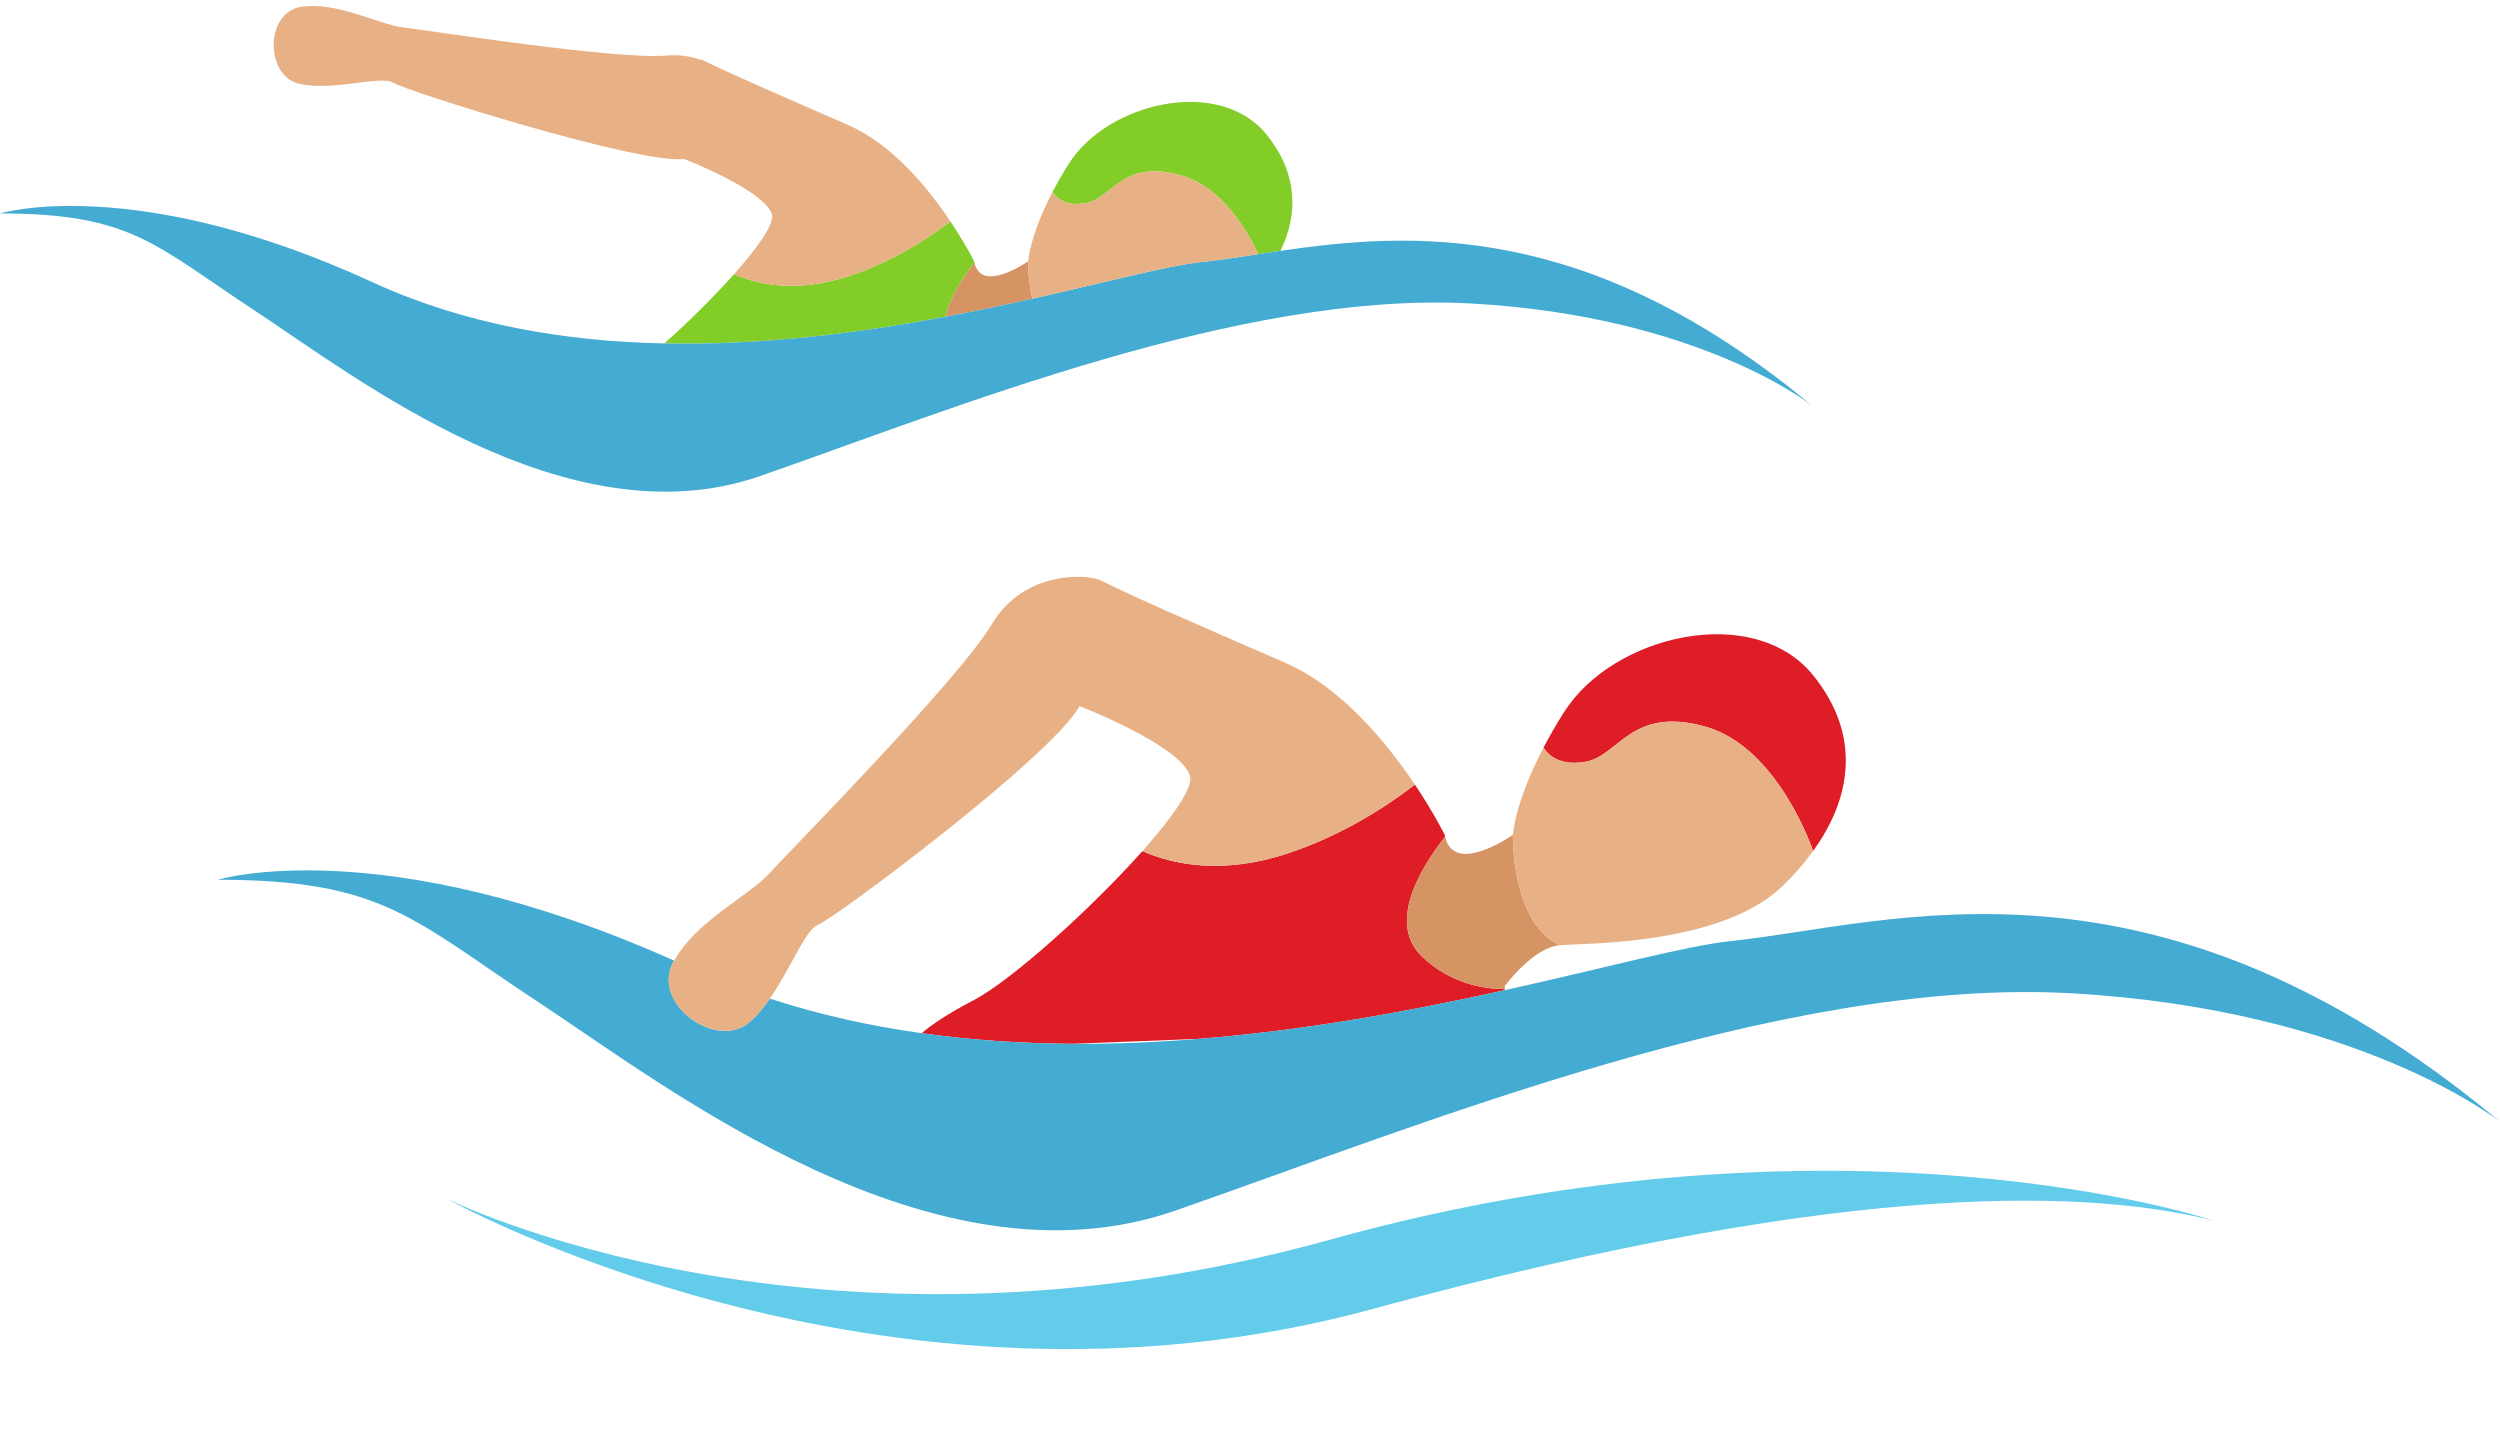 <?xml version="1.0" encoding="UTF-8"?><svg xmlns="http://www.w3.org/2000/svg" xmlns:xlink="http://www.w3.org/1999/xlink" height="57.7" preserveAspectRatio="xMidYMid meet" version="1.0" viewBox="0.0 22.9 100.0 57.7" width="100.0" zoomAndPan="magnify"><g><g id="change1_1"><path d="M 38.016 31.754 C 36.996 32.535 35.629 33.387 33.988 33.934 C 31.906 34.629 30.336 34.293 29.363 33.867 C 28.559 34.77 27.543 35.773 26.574 36.637 C 30.535 36.719 34.422 36.211 37.82 35.57 C 37.996 34.781 38.531 33.973 38.977 33.406 L 38.965 33.348 C 38.965 33.348 38.621 32.66 38.016 31.754" fill="#82cd27"/></g><g id="change1_2"><path d="M 50.664 28.285 C 48.785 25.949 44.305 26.988 42.75 29.453 C 42.492 29.859 42.281 30.23 42.102 30.578 C 42.109 30.594 42.438 31.223 43.465 31.02 C 44.5 30.816 44.891 29.262 47.227 29.91 C 48.828 30.352 49.848 32.047 50.332 33.066 C 50.617 33.023 50.914 32.977 51.219 32.934 C 51.934 31.469 51.922 29.848 50.664 28.285" fill="#82cd27"/></g><g id="change2_1"><path d="M 57.805 56.367 L 57.789 56.293 C 57.789 56.293 57.359 55.426 56.598 54.285 C 55.312 55.27 53.586 56.344 51.523 57.031 C 48.898 57.906 46.918 57.48 45.695 56.945 C 43.621 59.277 40.422 62.145 38.934 62.914 C 37.906 63.445 37.266 63.895 36.863 64.227 C 38.879 64.512 40.906 64.641 42.914 64.652 L 47.977 64.453 C 52.434 64.094 56.637 63.293 60.188 62.508 L 60.188 62.465 C 59.238 62.457 58.004 62.203 56.918 61.199 C 55.457 59.852 56.816 57.629 57.805 56.367" fill="#de1d26"/></g><g id="change2_2"><path d="M 62.559 51.391 C 62.234 51.898 61.969 52.367 61.742 52.805 C 61.754 52.824 62.164 53.617 63.457 53.363 C 64.766 53.105 65.258 51.145 68.199 51.961 C 71.141 52.777 72.523 56.941 72.523 56.941 C 74.062 54.816 74.461 52.312 72.531 49.918 C 70.16 46.977 64.52 48.281 62.559 51.391" fill="#de1d26"/></g><g id="change3_1"><path d="M 88.527 71.719 C 88.527 71.719 73.762 66.77 53.18 72.492 C 32.598 78.215 17.832 70.832 17.832 70.832 C 17.832 70.832 35.285 80.613 54.895 75.262 C 74.5 69.906 83.914 70.578 88.527 71.719" fill="#63cceb"/></g><g id="change4_1"><path d="M 57.805 56.367 C 56.816 57.629 55.457 59.852 56.918 61.199 C 58.004 62.203 59.238 62.457 60.188 62.465 L 60.188 62.344 C 60.188 62.344 61.332 60.789 62.395 60.707 C 60.434 59.809 60.516 56.293 60.516 56.293 C 60.516 56.293 58.164 57.957 57.805 56.367" fill="#d69364"/></g><g id="change4_2"><path d="M 38.977 33.406 C 38.531 33.973 37.996 34.781 37.82 35.57 C 39.047 35.34 40.211 35.094 41.293 34.848 C 41.109 34.055 41.129 33.348 41.129 33.348 C 41.129 33.348 39.262 34.668 38.977 33.406" fill="#d69364"/></g><g id="change5_1"><path d="M 82.809 62.629 C 94.367 63.266 100 67.77 100 67.77 C 86.133 56.215 75.699 59.863 69.207 60.547 C 67.445 60.734 64.238 61.609 60.188 62.508 C 56.637 63.293 52.434 64.094 47.977 64.453 C 46.316 64.59 44.621 64.664 42.914 64.652 C 40.906 64.641 38.879 64.512 36.863 64.227 C 34.816 63.941 32.781 63.492 30.793 62.844 C 30.535 63.219 30.254 63.562 29.941 63.816 C 28.633 64.879 26.09 63.07 26.906 61.434 L 26.969 61.328 C 15.258 56.09 8.707 58.09 8.707 58.09 C 15.352 58.09 16.508 59.68 21.562 63.004 C 26.617 66.324 37.309 74.703 47.016 71.324 C 56.719 67.945 71.254 61.992 82.809 62.629" fill="#44abd3"/></g><g id="change5_2"><path d="M 30.41 41.941 C 38.113 39.258 49.652 34.535 58.828 35.039 C 68 35.543 72.473 39.121 72.473 39.121 C 63.508 31.652 56.352 32.184 51.219 32.934 C 50.914 32.977 50.617 33.023 50.332 33.066 C 49.504 33.191 48.734 33.312 48.027 33.387 C 46.691 33.527 44.309 34.172 41.293 34.848 C 40.211 35.094 39.047 35.34 37.82 35.57 C 34.422 36.211 30.535 36.719 26.574 36.637 C 22.633 36.559 18.609 35.891 14.906 34.191 C 5.352 29.797 0 31.438 0 31.438 C 5.273 31.438 6.191 32.699 10.207 35.336 C 14.219 37.973 22.707 44.625 30.41 41.941" fill="#44abd3"/></g><g id="change6_1"><path d="M 26.969 61.328 L 26.906 61.434 C 26.09 63.07 28.633 64.879 29.941 63.816 C 30.254 63.562 30.535 63.219 30.793 62.844 C 31.629 61.641 32.223 60.078 32.719 59.891 C 33.375 59.645 42.039 53.188 43.184 51.145 C 43.184 51.145 47.191 52.699 47.598 53.922 C 47.75 54.379 46.918 55.57 45.695 56.945 C 46.918 57.48 48.898 57.906 51.523 57.031 C 53.586 56.344 55.312 55.27 56.598 54.285 C 55.484 52.629 53.668 50.398 51.441 49.426 C 47.68 47.793 45.141 46.684 44.027 46.113 C 43.559 45.875 40.977 45.668 39.668 47.875 C 38.359 50.082 31.57 56.957 30.754 57.855 C 29.953 58.734 27.828 59.754 26.969 61.328" fill="#e8b185"/></g><g id="change6_2"><path d="M 72.523 56.941 C 72.523 56.941 71.141 52.777 68.199 51.961 C 65.258 51.145 64.766 53.105 63.457 53.363 C 62.164 53.617 61.754 52.824 61.742 52.805 C 60.578 55.031 60.516 56.293 60.516 56.293 C 60.516 56.293 60.434 59.809 62.395 60.707 C 63.457 60.625 68.852 60.707 71.305 58.34 C 71.762 57.898 72.172 57.43 72.523 56.941" fill="#e8b185"/></g><g id="change6_3"><path d="M 41.129 33.348 C 41.129 33.348 41.109 34.055 41.293 34.848 C 44.309 34.172 46.691 33.527 48.027 33.387 C 48.734 33.312 49.504 33.191 50.332 33.066 C 49.848 32.047 48.828 30.352 47.227 29.91 C 44.891 29.262 44.5 30.816 43.465 31.02 C 42.438 31.223 42.109 30.594 42.102 30.578 C 41.176 32.348 41.129 33.348 41.129 33.348" fill="#e8b185"/></g><g id="change6_4"><path d="M 11.906 26.234 C 13.195 26.586 15.262 25.898 15.723 26.207 C 16.184 26.516 25.523 29.469 27.371 29.262 C 27.371 29.262 30.551 30.492 30.875 31.465 C 30.992 31.828 30.336 32.773 29.363 33.867 C 30.336 34.293 31.906 34.629 33.988 33.934 C 35.629 33.387 36.996 32.535 38.016 31.754 C 37.137 30.438 35.695 28.668 33.922 27.898 C 30.938 26.598 28.922 25.719 28.039 25.266 L 28.031 25.301 C 27.645 25.156 27.199 25.078 26.688 25.121 C 24.66 25.301 17.082 24.105 16.121 23.996 C 15.164 23.887 13.469 22.945 12.035 23.176 C 10.602 23.406 10.613 25.883 11.906 26.234" fill="#e8b185"/></g></g></svg>